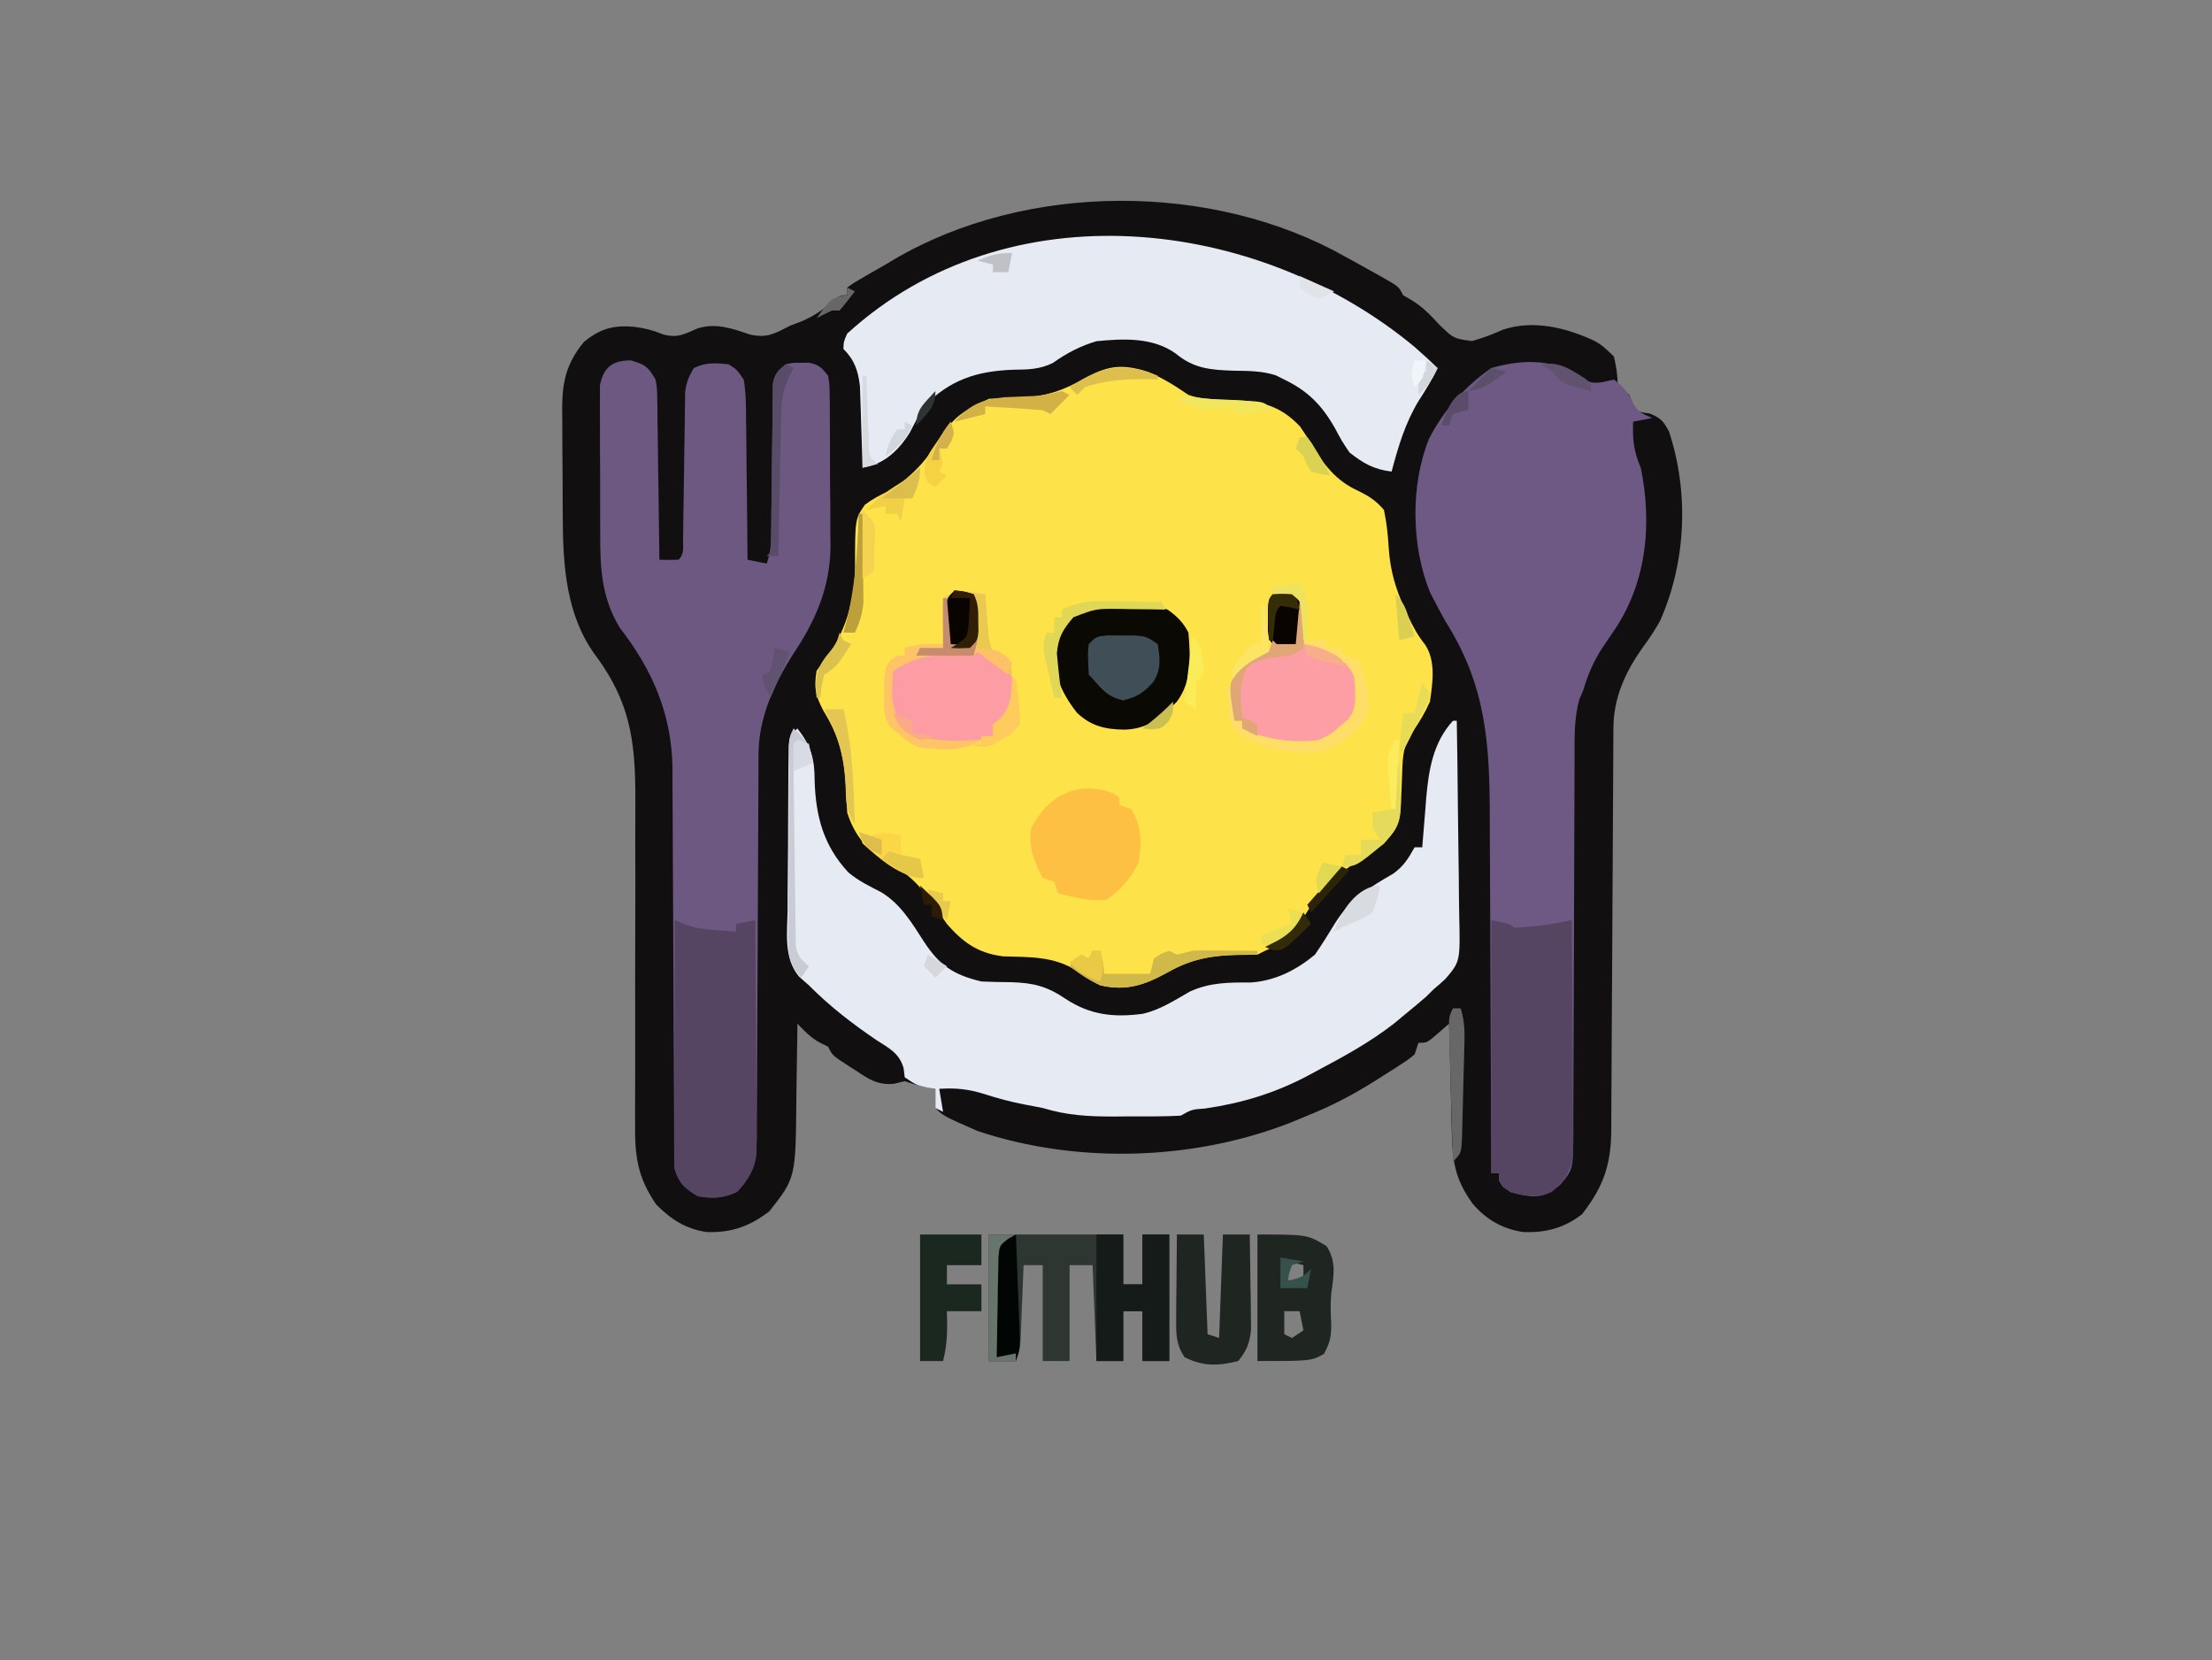 <?xml version="1.0" encoding="UTF-8"?>
<svg version="1.1" xmlns="http://www.w3.org/2000/svg" width="577" height="433">
<rect width="100%" height="100%" fill="#808080" stroke="none"/>
<path d="M0 0 C1.225 0.673 2.45 1.347 3.676 2.02 C4.972 2.741 6.268 3.463 7.562 4.188 C8.494 4.705 8.494 4.705 9.444 5.234 C13.883 7.766 13.883 7.766 15 10 C15.75 10.436 16.5 10.871 17.273 11.32 C20.277 13.171 22.227 15.3 24.625 17.875 C28.239 21.321 28.239 21.321 32.988 21.953 C35.796 21.165 38.349 20.208 41 19 C49.033 16.322 57.768 18.49 65.223 22.066 C67.125 23.25 67.125 23.25 70 26 C70.75 29.625 70.75 29.625 71 33 C72.375 34.709 72.375 34.709 74 36 C74.248 36.66 74.495 37.32 74.75 38 C75.927 40.394 75.927 40.394 79.375 40.875 C82.163 41.998 82.911 42.833 84.348 45.527 C89.638 61.473 88.823 79.692 82 95 C80.618 97.434 79.156 99.665 77.488 101.91 C72.927 108.316 69.891 115.034 69.855 122.92 C69.848 123.91 69.841 124.9 69.834 125.919 C69.832 126.999 69.829 128.079 69.826 129.191 C69.82 130.333 69.813 131.475 69.806 132.651 C69.792 135.132 69.78 137.612 69.77 140.093 C69.754 144.018 69.731 147.943 69.705 151.869 C69.634 163.03 69.574 174.191 69.523 185.352 C69.492 192.178 69.45 199.003 69.403 205.829 C69.387 208.431 69.375 211.033 69.366 213.635 C69.354 217.273 69.33 220.912 69.303 224.55 C69.302 225.626 69.302 226.701 69.301 227.809 C69.213 236.825 67.284 242.492 61.688 249.688 C56.968 253.358 52.147 254.578 46.27 254.348 C40.858 253.519 36.662 251.084 33.125 246.938 C28.369 240.364 27.859 235.641 27.684 227.637 C27.652 226.449 27.652 226.449 27.621 225.237 C27.556 222.72 27.496 220.204 27.438 217.688 C27.394 215.976 27.351 214.264 27.307 212.553 C27.2 208.369 27.099 204.184 27 200 C26.051 200.825 25.102 201.65 24.125 202.5 C21.25 205 21.25 205 19 205 C18.67 205.99 18.34 206.98 18 208 C16.5 209.271 16.5 209.271 14.57 210.523 C13.863 210.985 13.155 211.446 12.426 211.922 C11.287 212.641 11.287 212.641 10.125 213.375 C9.352 213.868 8.579 214.361 7.783 214.869 C2.058 218.465 -3.704 221.519 -10 224 C-10.712 224.303 -11.424 224.607 -12.157 224.919 C-37.954 235.714 -69.44 236.895 -96 228 C-104.912 224.088 -104.912 224.088 -107 222 C-107.041 220.334 -107.043 218.666 -107 217 C-107.763 216.856 -108.526 216.711 -109.312 216.562 C-112 216 -112 216 -115 215 C-115.911 215.223 -116.823 215.446 -117.762 215.676 C-122.038 216.104 -124.399 214.488 -127.812 212.188 C-128.689 211.634 -128.689 211.634 -129.584 211.068 C-133.839 208.322 -133.839 208.322 -135 206 C-135.897 205.567 -135.897 205.567 -136.812 205.125 C-139.39 203.799 -140.997 202.074 -143 200 C-143.009 201.038 -143.019 202.076 -143.028 203.146 C-143.069 207.042 -143.134 210.936 -143.208 214.832 C-143.236 216.509 -143.257 218.187 -143.271 219.865 C-143.453 240.224 -143.453 240.224 -150.312 248.938 C-155.461 252.889 -160.29 254.6 -166.73 254.348 C-172.212 253.508 -175.939 251.061 -179.812 247.188 C-184.787 239.938 -185.428 234.483 -185.337 225.855 C-185.338 224.753 -185.338 223.651 -185.339 222.516 C-185.339 220.131 -185.332 217.745 -185.319 215.36 C-185.301 211.575 -185.303 207.791 -185.312 204.006 C-185.334 193.247 -185.323 182.488 -185.285 171.729 C-185.262 165.14 -185.27 158.551 -185.295 151.962 C-185.299 149.461 -185.291 146.959 -185.272 144.458 C-185.15 128.266 -185.754 117.32 -195.625 104 C-203.274 93.626 -204.148 80.749 -204.203 68.281 C-204.209 67.265 -204.215 66.248 -204.22 65.2 C-204.23 63.059 -204.236 60.917 -204.24 58.776 C-204.25 55.51 -204.281 52.246 -204.312 48.98 C-204.319 46.893 -204.324 44.806 -204.328 42.719 C-204.34 41.749 -204.353 40.779 -204.366 39.779 C-204.342 32.635 -203.337 27.842 -198.688 22.188 C-194.385 18.685 -190.955 17.756 -185.5 18.25 C-182.658 18.63 -180.627 19.152 -177.938 20.25 C-174.159 21.215 -172.545 20.174 -169.074 18.68 C-164.396 17.147 -159.928 18.674 -155.438 20.25 C-150.93 21.233 -149.046 20.095 -145 18 C-143.824 17.546 -142.649 17.093 -141.438 16.625 C-138.642 15.303 -136.961 14.271 -134.688 12.312 C-132 10 -132 10 -130 10 C-130 9.34 -130 8.68 -130 8 C-128.129 6.668 -128.129 6.668 -125.562 5.188 C-124.642 4.656 -123.722 4.125 -122.773 3.578 C-121.401 2.797 -121.401 2.797 -120 2 C-119.27 1.562 -118.541 1.123 -117.789 0.672 C-83.333 -19.567 -34.716 -19.646 0 0 Z " fill="#110F10" transform="translate(351,67)"/>
<path d="M0 0 C4.481 1.499 8.049 3.783 11.953 6.445 C15.129 7.573 18.294 7.581 21.64 7.685 C29.81 7.966 35.241 8.515 41.078 14.695 C42.122 16.227 43.148 17.773 44.094 19.367 C47.242 24.668 50.522 28.904 56.266 31.484 C59.103 32.894 60.886 34.021 62.953 36.445 C63.688 39.869 64.004 43.068 64.21 46.551 C64.619 52.332 65.988 56.991 68.391 62.258 C68.692 62.921 68.993 63.584 69.303 64.267 C70.551 66.893 71.797 69.254 73.641 71.512 C76.545 75.791 75.672 81.545 74.953 86.445 C73.663 89.364 72.195 91.815 70.363 94.422 C67.959 97.872 67.841 100.885 67.715 104.993 C67.241 118.651 67.241 118.651 62.953 123.445 C60.821 125.12 58.632 126.552 56.32 127.969 C50.226 131.77 46.074 135.963 42.391 142.133 C39.448 147.054 37.191 149.186 31.953 151.445 C31.293 151.775 30.633 152.105 29.953 152.445 C28.235 152.483 26.518 152.518 24.8 152.533 C17.859 152.656 12.708 153.567 6.641 157.008 C0.588 160.348 -4.17 162.036 -11.047 160.445 C-13.272 159.385 -15.146 158.235 -17.098 156.734 C-23.016 152.821 -29.544 153.102 -36.391 152.887 C-42.87 152.105 -46.829 149.28 -51.047 144.445 C-52.205 142.787 -53.35 141.12 -54.484 139.445 C-58.363 133.803 -62.266 130.479 -68.172 127.008 C-72.875 124.157 -75.306 120.667 -77.047 115.445 C-77.2 113.051 -77.321 110.655 -77.422 108.258 C-77.84 100.749 -79.252 95.309 -83.234 88.883 C-85.341 84.888 -85.762 82.895 -85.047 78.445 C-83.879 76.758 -82.7 75.074 -81.422 73.469 C-77.112 67.127 -74.993 58.834 -75.012 51.23 C-75.008 38.841 -75.008 38.841 -72.414 35.074 C-70.353 33.566 -68.377 32.482 -66.047 31.445 C-59.685 27.454 -56.066 23.094 -52.172 16.82 C-49.33 12.447 -46.753 10.617 -42.047 8.445 C-41.387 8.115 -40.727 7.785 -40.047 7.445 C-38.329 7.408 -36.611 7.373 -34.893 7.357 C-27.919 7.234 -22.674 6.291 -16.547 2.883 C-10.341 -0.544 -6.978 -1.891 0 0 Z " fill="#FDE349" transform="translate(298.047,96.555)"/>
<path d="M0 0 C2.634 1.591 4.808 0.624 7.707 0.031 C10.146 1.861 11.412 3.404 12.707 6.156 C13.969 8.523 15.263 9.053 17.707 10.031 C16.057 10.361 14.407 10.691 12.707 11.031 C12.525 15.66 12.867 18.81 14.707 23.031 C17.629 37.368 16.343 52.129 8.357 64.583 C7.172 66.365 5.969 68.132 4.762 69.898 C2.341 73.589 0.983 76.827 -0.293 81.031 C-0.639 81.858 -0.986 82.684 -1.342 83.535 C-2.699 88.525 -2.576 93.316 -2.564 98.465 C-2.572 100.181 -2.572 100.181 -2.58 101.931 C-2.59 104.409 -2.596 106.888 -2.598 109.366 C-2.602 113.287 -2.618 117.208 -2.639 121.129 C-2.688 130.865 -2.719 140.601 -2.74 150.337 C-2.758 158.569 -2.787 166.801 -2.834 175.033 C-2.846 177.633 -2.852 180.233 -2.852 182.833 C-2.852 186.464 -2.87 190.095 -2.892 193.727 C-2.888 194.803 -2.883 195.879 -2.878 196.987 C-2.967 206.088 -2.967 206.088 -6.293 210.031 C-8.61 212.017 -10.206 212.997 -13.289 213.094 C-16.366 212.823 -18.761 212.413 -21.293 210.594 C-22.293 209.031 -22.293 209.031 -22.293 207.031 C-22.953 207.031 -23.613 207.031 -24.293 207.031 C-24.294 206.448 -24.296 205.865 -24.297 205.264 C-24.335 191.005 -24.394 176.746 -24.477 162.487 C-24.516 155.591 -24.549 148.695 -24.564 141.799 C-24.578 135.133 -24.614 128.468 -24.661 121.802 C-24.676 119.27 -24.684 116.738 -24.685 114.206 C-24.698 94.828 -25.675 79.743 -36.293 63.031 C-37.259 61.297 -38.198 59.547 -39.105 57.781 C-39.483 57.054 -39.861 56.327 -40.25 55.578 C-45.184 43.529 -45.412 27.569 -40.547 15.5 C-36.778 8.08 -31.133 1.801 -24.293 -2.969 C-15.834 -5.451 -7.088 -5.372 0 0 Z " fill="#6D5983" transform="translate(413.293,98.969)"/>
<path d="M0 0 C3.833 1.115 4.482 1.668 6.438 5 C6.836 7.265 6.836 7.265 6.87 9.769 C6.9 11.18 6.9 11.18 6.93 12.619 C6.936 13.627 6.943 14.634 6.949 15.672 C6.967 16.709 6.985 17.747 7.004 18.816 C7.058 22.127 7.092 25.438 7.125 28.75 C7.158 30.996 7.193 33.242 7.229 35.488 C7.313 40.992 7.382 46.496 7.438 52 C9.104 52.043 10.771 52.041 12.438 52 C13.986 50.451 13.585 48.975 13.611 46.819 C13.625 45.931 13.638 45.043 13.652 44.128 C13.662 43.162 13.673 42.195 13.684 41.199 C13.717 39.17 13.75 37.141 13.783 35.111 C13.831 31.899 13.875 28.686 13.914 25.473 C13.954 22.381 14.006 19.29 14.059 16.199 C14.067 15.239 14.075 14.278 14.084 13.288 C14.101 12.391 14.117 11.494 14.135 10.569 C14.145 9.782 14.155 8.994 14.166 8.183 C14.472 5.719 15.129 4.102 16.438 2 C19.529 0.454 22.032 0.706 25.438 1 C27.626 2.353 27.626 2.353 29.438 5 C30.06 8.551 30.042 12.074 30.047 15.672 C30.063 16.709 30.08 17.747 30.097 18.816 C30.146 22.127 30.167 25.438 30.188 28.75 C30.216 30.996 30.246 33.242 30.277 35.488 C30.351 40.992 30.403 46.496 30.438 52 C32.087 52.33 33.737 52.66 35.438 53 C36.378 50.178 36.572 48.409 36.595 45.484 C36.605 44.573 36.616 43.662 36.626 42.724 C36.634 41.742 36.641 40.761 36.648 39.75 C36.676 37.677 36.705 35.604 36.734 33.531 C36.776 30.259 36.813 26.987 36.839 23.715 C36.866 20.56 36.912 17.405 36.961 14.25 C36.964 13.269 36.967 12.287 36.971 11.276 C36.987 10.365 37.004 9.454 37.021 8.516 C37.029 7.714 37.037 6.913 37.046 6.087 C37.532 3.496 38.381 2.602 40.438 1 C42.375 0.602 42.375 0.602 44.438 0.625 C45.458 0.613 45.458 0.613 46.5 0.602 C49.061 1.128 49.832 1.95 51.438 4 C51.832 6.33 51.832 6.33 51.857 9.107 C51.873 10.149 51.889 11.192 51.906 12.265 C51.906 13.393 51.906 14.521 51.906 15.684 C51.918 17.432 51.918 17.432 51.929 19.217 C51.94 21.69 51.943 24.164 51.938 26.638 C51.938 30.392 51.979 34.143 52.023 37.896 C52.029 40.305 52.031 42.713 52.031 45.121 C52.056 46.786 52.056 46.786 52.081 48.484 C51.988 59.144 48.242 67.803 42.375 76.562 C37.351 84.449 33.329 93.204 33.299 102.699 C33.294 103.64 33.289 104.581 33.283 105.55 C33.281 107.087 33.281 107.087 33.28 108.656 C33.275 109.741 33.27 110.826 33.264 111.944 C33.254 114.3 33.245 116.656 33.238 119.012 C33.226 122.74 33.207 126.467 33.185 130.195 C33.124 140.794 33.069 151.392 33.036 161.991 C33.015 168.473 32.98 174.955 32.935 181.437 C32.921 183.909 32.912 186.38 32.909 188.852 C32.904 192.306 32.881 195.76 32.854 199.215 C32.857 200.238 32.86 201.261 32.863 202.315 C32.79 208.533 32.094 212.147 27.75 216.812 C24.351 218.558 21.13 218.674 17.438 218 C13.994 215.876 12.721 214.851 11.438 211 C11.343 209.477 11.304 207.95 11.299 206.423 C11.294 205.484 11.289 204.545 11.283 203.578 C11.282 202.549 11.281 201.521 11.28 200.461 C11.272 198.834 11.272 198.834 11.264 197.173 C11.254 194.813 11.245 192.452 11.238 190.092 C11.226 186.35 11.207 182.608 11.185 178.866 C11.124 168.226 11.069 157.585 11.036 146.944 C11.015 140.437 10.98 133.93 10.935 127.423 C10.921 124.948 10.913 122.473 10.909 119.998 C10.904 116.524 10.881 113.049 10.854 109.574 C10.857 108.562 10.86 107.549 10.863 106.506 C10.7 92.377 5.674 80.771 -2.914 69.715 C-7.601 61.996 -8.019 54.308 -7.996 45.449 C-8.001 44.273 -8.007 43.096 -8.012 41.884 C-8.018 39.413 -8.017 36.941 -8.009 34.469 C-8 30.682 -8.029 26.895 -8.061 23.107 C-8.062 20.701 -8.062 18.294 -8.059 15.887 C-8.07 14.754 -8.081 13.622 -8.093 12.455 C-8.083 11.404 -8.074 10.352 -8.064 9.268 C-8.064 8.345 -8.064 7.422 -8.064 6.471 C-7.095 1.695 -4.734 0 0 0 Z " fill="#6C5881" transform="translate(164.562,94)"/>
<path d="M0 0 C0.33 0 0.66 0 1 0 C1.139 8.093 1.246 16.186 1.311 24.28 C1.342 28.039 1.384 31.797 1.453 35.555 C1.518 39.186 1.554 42.817 1.569 46.448 C1.58 47.83 1.602 49.211 1.634 50.593 C1.909 62.763 1.909 62.763 -1.915 67.283 C-2.914 68.221 -3.939 69.133 -5 70 C-5.965 70.957 -5.965 70.957 -6.949 71.934 C-8.94 73.656 -10.957 75.339 -13 77 C-14.063 77.889 -14.063 77.889 -15.148 78.797 C-21.498 83.77 -28.389 87.542 -35.5 91.312 C-36.461 91.828 -37.422 92.344 -38.412 92.876 C-46.844 97.248 -55.229 99.761 -64.625 101.125 C-68.124 101.382 -68.124 101.382 -71 103 C-75.515 103.256 -80.041 103.185 -84.562 103.188 C-86.458 103.206 -86.458 103.206 -88.393 103.225 C-94.984 103.235 -100.699 102.939 -107 101 C-108.622 100.673 -110.247 100.358 -111.875 100.062 C-115.41 99.384 -118.763 98.482 -122.188 97.375 C-126.324 96.075 -129.685 95.719 -134 96 C-133.67 97.98 -133.34 99.96 -133 102 C-133.99 101.505 -133.99 101.505 -135 101 C-135 99.35 -135 97.7 -135 96 C-136.145 95.814 -136.145 95.814 -137.312 95.625 C-140 95 -140 95 -143 93 C-143.094 92.232 -143.188 91.463 -143.285 90.672 C-144.341 86.725 -147.173 85.356 -150.438 83.25 C-156.75 78.965 -162.613 74.436 -168 69 C-168.859 68.241 -169.717 67.483 -170.602 66.701 C-174.597 61.828 -173.652 55.553 -173.559 49.578 C-173.556 48.282 -173.554 46.985 -173.552 45.65 C-173.545 42.916 -173.523 40.183 -173.487 37.45 C-173.442 33.943 -173.427 30.438 -173.423 26.931 C-173.418 23.584 -173.394 20.238 -173.371 16.891 C-173.366 15.629 -173.36 14.368 -173.355 13.068 C-173.339 11.906 -173.323 10.745 -173.306 9.548 C-173.296 8.522 -173.285 7.497 -173.274 6.44 C-173 4 -173 4 -171 2 C-167.401 6.598 -166.492 9.885 -166.5 15.75 C-166.199 24.981 -164.175 32.531 -157.77 39.488 C-155.153 41.724 -152.213 43.132 -149.168 44.703 C-144.057 47.761 -141.108 52.787 -137.938 57.688 C-133.871 63.882 -130.236 66.269 -123 68 C-120.439 68.114 -117.876 68.175 -115.312 68.188 C-109.51 68.352 -105.916 69.214 -101 72.562 C-94.561 76.777 -88.441 77.419 -80.97 76.44 C-76.447 75.43 -72.571 72.889 -68.59 70.613 C-63.258 68.217 -58.472 68.242 -52.691 68.266 C-46.365 67.81 -40.864 65.053 -36 61 C-34.102 58.265 -32.372 55.455 -30.637 52.613 C-26.793 46.476 -21.664 43.41 -15.523 39.844 C-12.77 37.832 -11.657 35.933 -10 33 C-9.34 33 -8.68 33 -8 33 C-7.955 32.406 -7.91 31.811 -7.864 31.199 C-7.651 28.465 -7.419 25.733 -7.188 23 C-7.082 21.598 -7.082 21.598 -6.975 20.168 C-6.333 12.833 -5.173 5.643 0 0 Z " fill="#E6EAF2" transform="translate(379,188)"/>
<path d="M0 0 C2.054 1.804 4.065 3.629 6.027 5.531 C4.609 8.51 2.951 11.206 1.152 13.969 C-2.41 19.809 -4.221 25.956 -5.973 32.531 C-10.525 31.996 -13.403 30.381 -16.973 27.531 C-18.992 24.508 -18.992 24.508 -20.785 21.156 C-24.167 15.211 -27.79 11.517 -33.973 8.531 C-34.715 8.16 -35.458 7.789 -36.223 7.406 C-39.897 6.237 -43.469 6.279 -47.285 6.219 C-53.159 6.014 -57.549 5.68 -62.234 1.785 C-68.237 -2.545 -75.936 -2.168 -82.973 -1.469 C-87.155 -0.226 -90.688 1.619 -94.238 4.141 C-97.738 5.92 -100.888 5.927 -104.723 5.969 C-114.237 6.327 -121.196 8.601 -127.973 15.531 C-129.269 17.754 -130.439 20.024 -131.621 22.309 C-134.028 26.267 -137.521 29.871 -142.082 31.1 C-142.706 31.242 -143.33 31.384 -143.973 31.531 C-144.002 30.48 -144.002 30.48 -144.033 29.407 C-144.128 26.219 -144.238 23.032 -144.348 19.844 C-144.379 18.741 -144.41 17.638 -144.441 16.502 C-144.48 15.435 -144.519 14.369 -144.559 13.27 C-144.59 12.29 -144.621 11.311 -144.654 10.302 C-145.121 6.242 -146.069 3.435 -148.973 0.531 C-148.902 -1.352 -148.902 -1.352 -147.973 -3.469 C-106.152 -41.585 -40.991 -34.042 0 0 Z " fill="#E6EAF2" transform="translate(368.973,90.469)"/>
<path d="M0 0 C0.765 0.321 1.531 0.643 2.319 0.974 C5.234 2.09 7.707 2.401 10.812 2.625 C12.276 2.737 12.276 2.737 13.77 2.852 C14.506 2.901 15.242 2.95 16 3 C16 2.34 16 1.68 16 1 C17.65 0.67 19.3 0.34 21 0 C21.07 8.258 21.123 16.516 21.155 24.775 C21.171 28.61 21.192 32.444 21.226 36.279 C21.259 39.981 21.277 43.684 21.285 47.386 C21.29 48.797 21.301 50.208 21.317 51.619 C21.339 53.598 21.34 55.578 21.341 57.557 C21.347 58.683 21.354 59.809 21.361 60.969 C20.86 65.179 19.162 67.752 16.312 70.812 C12.914 72.558 9.692 72.674 6 72 C2.557 69.876 1.284 68.851 0 65 C-0.089 62.899 -0.118 60.795 -0.114 58.693 C-0.113 57.392 -0.113 56.09 -0.113 54.75 C-0.108 53.329 -0.103 51.909 -0.098 50.488 C-0.096 49.035 -0.094 47.582 -0.093 46.129 C-0.09 42.307 -0.08 38.485 -0.069 34.662 C-0.058 30.761 -0.054 26.86 -0.049 22.959 C-0.038 15.306 -0.021 7.653 0 0 Z " fill="#564463" transform="translate(176,240)"/>
<path d="M0 0 C5 1 5 1 6 2 C7.587 1.935 9.171 1.798 10.75 1.625 C11.611 1.535 12.472 1.445 13.359 1.352 C15.937 1.008 18.453 0.521 21 0 C21.07 8.258 21.123 16.516 21.155 24.775 C21.171 28.61 21.192 32.444 21.226 36.279 C21.259 39.981 21.277 43.684 21.285 47.386 C21.29 48.797 21.301 50.208 21.317 51.619 C21.339 53.598 21.34 55.578 21.341 57.557 C21.347 58.683 21.354 59.809 21.361 60.969 C20.834 65.399 19.167 68 15.812 70.875 C11.716 72.514 9.307 71.972 5 71 C3 69.562 3 69.562 2 68 C2 67.34 2 66.68 2 66 C1.34 66 0.68 66 0 66 C0 44.22 0 22.44 0 0 Z " fill="#564463" transform="translate(389,240)"/>
<path d="M0 0 C11.55 0 23.1 0 35 0 C35 4.29 35 8.58 35 13 C36.65 13 38.3 13 40 13 C40 8.71 40 4.42 40 0 C42.31 0 44.62 0 47 0 C47 10.89 47 21.78 47 33 C44.69 33 42.38 33 40 33 C40 28.71 40 24.42 40 20 C38.35 20 36.7 20 35 20 C35 24.29 35 28.58 35 33 C32.69 33 30.38 33 28 33 C27.505 20.625 27.505 20.625 27 8 C25.02 8 23.04 8 21 8 C21 16.25 21 24.5 21 33 C18.69 33 16.38 33 14 33 C14 24.75 14 16.5 14 8 C12.35 8 10.7 8 9 8 C8.975 8.651 8.95 9.301 8.924 9.972 C8.808 12.919 8.685 15.866 8.562 18.812 C8.523 19.837 8.484 20.861 8.443 21.916 C8.401 22.899 8.36 23.882 8.316 24.895 C8.261 26.253 8.261 26.253 8.205 27.64 C8 30 8 30 7 33 C4.69 33 2.38 33 0 33 C0 22.11 0 11.22 0 0 Z " fill="#2E3631" transform="translate(258,322)"/>
<path d="M0 0 C2.361 1.683 4.06 3.346 5.363 5.953 C5.865 12.393 6.343 18.562 2.363 23.953 C-1.947 28.174 -5.148 31.086 -11.324 31.266 C-16.356 31.186 -19.879 30.395 -23.637 26.953 C-28.342 20.989 -30.297 15.609 -29.637 7.953 C-25.437 0.534 -25.437 0.534 -21.753 -0.655 C-15.127 -1.882 -6.361 -2.526 0 0 Z " fill="#0B0903" transform="translate(304.637,159.047)"/>
<path d="M0 0 C0.33 0 0.66 0 1 0 C1 3.63 1 7.26 1 11 C3.475 11.495 3.475 11.495 6 12 C8.562 13.312 8.562 13.312 11 15 C11.763 15.516 12.526 16.031 13.312 16.562 C15.612 19.884 15.794 22.46 15.664 26.453 C14.453 31.096 10.871 33.458 7 36 C1.14 38.93 -6.393 36.906 -12.285 34.949 C-14 34 -14 34 -15 31 C-15.66 31 -16.32 31 -17 31 C-18.437 22.082 -18.437 22.082 -16.812 18.062 C-14.986 15.984 -13.381 14.414 -11 13 C-10.01 13 -9.02 13 -8 13 C-7.67 12.01 -7.34 11.02 -7 10 C-6.67 10.33 -6.34 10.66 -6 11 C-4.35 11 -2.7 11 -1 11 C-0.67 7.37 -0.34 3.74 0 0 Z " fill="#FD9DA4" transform="translate(339,157)"/>
<path d="M0 0 C1.688 0.964 3.35 1.973 5 3 C5.928 3.536 6.856 4.072 7.812 4.625 C10.275 7.298 10.38 8.004 10.5 11.5 C10.335 14.453 10.045 15.917 8.625 18.562 C7 20 7 20 5 20 C5 20.99 5 21.98 5 23 C-2.4 25.467 -8.954 26.096 -16.234 22.957 C-19.24 21.328 -20.457 20.086 -22 17 C-22.312 13.308 -22.233 9.695 -22 6 C-15.437 1.099 -10.583 0.618 -2.527 1.605 C-1.693 1.736 -0.859 1.866 0 2 C0 1.34 0 0.68 0 0 Z " fill="#FD9DA3" transform="translate(254,169)"/>
<path d="M0 0 C0.495 0.33 0.99 0.66 1.5 1 C1.5 1.66 1.5 2.32 1.5 3 C2.49 3.33 3.48 3.66 4.5 4 C7.334 8.327 7.357 13.02 6.5 18 C4.495 22.051 1.902 24.987 -1.75 27.625 C-6.157 28.226 -10.227 27.079 -14.5 26 C-14.83 25.01 -15.16 24.02 -15.5 23 C-16.49 22.67 -17.48 22.34 -18.5 22 C-20.84 17.58 -22.255 14.072 -21.5 9 C-17.261 0.522 -9.183 -3.673 0 0 Z " fill="#FDC042" transform="translate(290.5,207)"/>
<path d="M0 0 C13 0 13 0 18 3 C20.677 7.016 19.885 10.755 19.273 15.305 C18.996 18.036 19.095 20.575 19.25 23.312 C19.239 26.735 19.009 27.983 17.375 31.125 C14 33 14 33 0 33 C0 22.11 0 11.22 0 0 Z M8 7 C7.67 8.98 7.34 10.96 7 13 C8.65 12.67 10.3 12.34 12 12 C12 10.68 12 9.36 12 8 C10.68 7.67 9.36 7.34 8 7 Z M7 20 C7 21.98 7 23.96 7 26 C7.99 26.495 7.99 26.495 9 27 C9.99 26.34 10.98 25.68 12 25 C11.67 23.35 11.34 21.7 11 20 C9.68 20 8.36 20 7 20 Z " fill="#1F2622" transform="translate(328,322)"/>
<path d="M0 0 C2.31 0 4.62 0 7 0 C7.33 8.58 7.66 17.16 8 26 C8.99 26.33 9.98 26.66 11 27 C11.33 18.09 11.66 9.18 12 0 C14.31 0 16.62 0 19 0 C19.087 4.562 19.14 9.125 19.188 13.688 C19.213 14.981 19.238 16.275 19.264 17.607 C19.273 18.855 19.283 20.102 19.293 21.387 C19.309 22.534 19.324 23.68 19.341 24.862 C18.958 28.389 18.213 30.24 16 33 C10.773 34.285 6.943 34.471 2 32 C-0.34 28.598 -0.232 25.529 -0.195 21.484 C-0.189 20.234 -0.182 18.984 -0.176 17.695 C-0.159 16.393 -0.142 15.091 -0.125 13.75 C-0.116 12.433 -0.107 11.115 -0.098 9.758 C-0.074 6.505 -0.041 3.253 0 0 Z " fill="#1F2521" transform="translate(307,322)"/>
<path d="M0 0 C2.31 0 4.62 0 7 0 C7 4.29 7 8.58 7 13 C8.65 13 10.3 13 12 13 C12 8.71 12 4.42 12 0 C14.31 0 16.62 0 19 0 C19 10.89 19 21.78 19 33 C16.69 33 14.38 33 12 33 C12 28.71 12 24.42 12 20 C10.35 20 8.7 20 7 20 C7 24.29 7 28.58 7 33 C4.69 33 2.38 33 0 33 C0 22.11 0 11.22 0 0 Z " fill="#151B18" transform="translate(286,322)"/>
<path d="M0 0 C5.28 0 10.56 0 16 0 C16 2.64 16 5.28 16 8 C13.03 8 10.06 8 7 8 C7 9.65 7 11.3 7 13 C9.97 13 12.94 13 16 13 C16 15.31 16 17.62 16 20 C13.03 20 10.06 20 7 20 C7.021 21.217 7.041 22.434 7.062 23.688 C7.068 26.92 6.788 29.849 6 33 C4.02 33 2.04 33 0 33 C0 22.11 0 11.22 0 0 Z " fill="#1B2820" transform="translate(240,322)"/>
<path d="M0 0 C0.061 0.831 0.121 1.663 0.184 2.52 C0.309 4.15 0.309 4.15 0.438 5.812 C0.559 7.431 0.559 7.431 0.684 9.082 C0.902 12.06 0.902 12.06 2 15 C2.66 15.309 3.32 15.619 4 15.938 C6 17 6 17 6.75 19.125 C6.832 19.744 6.915 20.363 7 21 C4 19 1 17 -2 15 C-2.33 15.33 -2.66 15.66 -3 16 C-5.022 15.967 -7.043 15.898 -9.062 15.812 C-15.258 15.737 -18.791 16.731 -24 20 C-24.551 27.265 -24.551 27.265 -22.438 34.062 C-16.102 39.098 -8.713 38.228 -1 38 C-5.877 41.251 -11.298 40.582 -17 40 C-19.671 38.983 -20.847 37.983 -23 36 C-23.536 35.604 -24.073 35.209 -24.625 34.801 C-26.767 31.995 -26.397 29.467 -26.375 26 C-26.383 24.762 -26.39 23.525 -26.398 22.25 C-26 19 -26 19 -24.602 17.062 C-23 16 -23 16 -21 16 C-21 15.34 -21 14.68 -21 14 C-17.527 12.842 -14.639 12.931 -11 13 C-11.052 11.735 -11.052 11.735 -11.105 10.445 C-11.133 9.35 -11.16 8.254 -11.188 7.125 C-11.222 6.034 -11.257 4.944 -11.293 3.82 C-11.196 2.89 -11.1 1.959 -11 1 C-6.82 -1.786 -4.853 -0.796 0 0 Z " fill="#FEC466" transform="translate(257,155)"/>
<path d="M0 0 C1.156 0.005 2.313 0.01 3.504 0.016 C4.658 0.01 5.811 0.005 7 0 C10.066 0.266 10.066 0.266 13.066 2.266 C13.652 6.17 14.016 8.713 11.93 12.125 C9.416 14.896 7.695 16.125 4.004 16.953 C0.142 16.049 -1.396 14.239 -3.934 11.266 C-4.264 10.936 -4.594 10.606 -4.934 10.266 C-5.207 4.53 -5.207 4.53 -4.934 2.266 C-2.934 0.266 -2.934 0.266 0 0 Z " fill="#404E57" transform="translate(288.934,165.734)"/>
<path d="M0 0 C2.31 0 4.62 0 7 0 C7.168 4.217 7.328 8.435 7.482 12.653 C7.536 14.087 7.591 15.522 7.648 16.956 C7.73 19.019 7.805 21.082 7.879 23.145 C7.926 24.386 7.973 25.627 8.022 26.906 C8 30 8 30 7 33 C4.69 33 2.38 33 0 33 C0 22.11 0 11.22 0 0 Z " fill="#010503" transform="translate(258,322)"/>
<path d="M0 0 C1.98 0 3.96 0 6 0 C6 0.66 6 1.32 6 2 C7.32 2 8.64 2 10 2 C10 2.66 10 3.32 10 4 C10.934 4.12 10.934 4.12 11.887 4.242 C14 5 14 5 15.082 6.82 C16.682 11.868 17.818 15.834 16 21 C12.21 25.221 8.472 28.648 2.652 29.238 C-4.853 29.443 -11.611 28.314 -17.738 23.688 C-19.446 21.404 -19.504 19.635 -19.688 16.812 C-19.753 15.911 -19.819 15.01 -19.887 14.082 C-19.924 13.395 -19.961 12.708 -20 12 C-19.67 12 -19.34 12 -19 12 C-18.67 14.97 -18.34 17.94 -18 21 C-17.34 21 -16.68 21 -16 21 C-15.34 21.99 -14.68 22.98 -14 24 C-8.124 25.994 -2.188 26.86 4 26 C7.442 24.346 7.442 24.346 10 22 C10.806 21.341 10.806 21.341 11.629 20.668 C13.957 17.835 13.53 14.971 13.406 11.441 C13.135 8.757 13.135 8.757 11 6.062 C7.402 3.589 4.151 2.337 0 1 C0 0.67 0 0.34 0 0 Z " fill="#FEDE66" transform="translate(340,167)"/>
<path d="M0 0 C0.66 0 1.32 0 2 0 C2.553 2.076 3 3.844 3 6 C6.96 6 10.92 6 15 6 C15.33 4.68 15.66 3.36 16 2 C17.938 0.688 17.938 0.688 20 0 C20.66 0.33 21.32 0.66 22 1 C23.339 0.691 24.672 0.354 26 0 C27.368 -0.077 28.739 -0.108 30.109 -0.098 C30.863 -0.094 31.618 -0.091 32.395 -0.088 C33.172 -0.08 33.949 -0.071 34.75 -0.062 C35.543 -0.058 36.336 -0.053 37.152 -0.049 C39.102 -0.037 41.051 -0.019 43 0 C43 0.33 43 0.66 43 1 C42.007 0.991 41.015 0.982 39.992 0.973 C32.35 1.08 26.403 1.753 19.688 5.562 C13.638 8.9 8.872 10.597 2 9 C-0.942 7.634 -3.473 6.027 -6 4 C-5.01 3.01 -4.02 2.02 -3 1 C-2.34 1.33 -1.68 1.66 -1 2 C-0.67 1.34 -0.34 0.68 0 0 Z " fill="#D0B849" transform="translate(285,248)"/>
<path d="M0 0 C4.556 0.556 4.556 0.556 6 2 C6.099 3.998 6.13 6 6.125 8 C6.128 9.093 6.13 10.186 6.133 11.312 C6 14 6 14 5 15 C2.562 15.188 2.562 15.188 0 15 C-2 13 -2 13 -2.266 10.469 C-2.26 9.489 -2.255 8.509 -2.25 7.5 C-2.255 6.52 -2.26 5.541 -2.266 4.531 C-2 2 -2 2 0 0 Z " fill="#090302" transform="translate(333,154)"/>
<path d="M0 0 C2.562 0.25 2.562 0.25 5 1 C6.239 3.478 6.167 5.237 6.188 8 C6.202 8.887 6.216 9.774 6.23 10.688 C6 13 6 13 4 15 C1.438 15.188 1.438 15.188 -1 15 C-2.807 13.193 -2.173 10.496 -2.188 8.062 C-2.202 6.981 -2.216 5.899 -2.23 4.785 C-2 2 -2 2 0 0 Z " fill="#090402" transform="translate(249,154)"/>
<path d="M0 0 C3.254 2.834 4.521 4.686 5 9 C3.35 9.66 1.7 10.32 0 11 C0.067 17.781 0.157 24.562 0.262 31.343 C0.296 33.651 0.324 35.958 0.346 38.266 C0.38 41.58 0.432 44.893 0.488 48.207 C0.495 49.241 0.501 50.276 0.508 51.342 C0.537 52.783 0.537 52.783 0.568 54.253 C0.584 55.522 0.584 55.522 0.601 56.817 C1.081 59.442 1.966 60.338 4 62 C3.34 62.99 2.68 63.98 2 65 C-0.972 61.711 -1.372 59.548 -1.356 55.162 C-1.361 53.4 -1.361 53.4 -1.366 51.603 C-1.353 50.339 -1.341 49.075 -1.328 47.773 C-1.326 46.474 -1.324 45.175 -1.322 43.837 C-1.318 41.091 -1.303 38.346 -1.281 35.601 C-1.253 32.079 -1.242 28.557 -1.238 25.035 C-1.232 21.677 -1.218 18.319 -1.203 14.961 C-1.199 13.693 -1.195 12.426 -1.19 11.119 C-1.181 9.951 -1.171 8.783 -1.161 7.58 C-1.154 6.548 -1.147 5.516 -1.14 4.453 C-1 2 -1 2 0 0 Z " fill="#C9CCD4" transform="translate(207,190)"/>
<path d="M0 0 C1.397 0.01 1.397 0.01 2.822 0.02 C3.782 0.036 4.742 0.053 5.73 0.07 C6.71 0.079 7.689 0.088 8.697 0.098 C11.104 0.121 13.511 0.154 15.918 0.195 C16.248 0.855 16.578 1.515 16.918 2.195 C14.948 2.161 14.948 2.161 12.938 2.125 C11.202 2.106 9.466 2.088 7.73 2.07 C6.866 2.054 6.002 2.037 5.111 2.02 C-1.225 1.953 -1.225 1.953 -7.082 4.195 C-9.828 7.386 -11.004 9.357 -11.395 13.57 C-11.058 17.469 -10.626 21.321 -10.082 25.195 C-10.742 25.195 -11.402 25.195 -12.082 25.195 C-12.612 22.927 -13.131 20.655 -13.645 18.383 C-13.935 17.118 -14.225 15.854 -14.523 14.551 C-15.082 11.195 -15.082 11.195 -14.082 8.195 C-13.422 8.195 -12.762 8.195 -12.082 8.195 C-12.082 6.875 -12.082 5.555 -12.082 4.195 C-11.422 4.195 -10.762 4.195 -10.082 4.195 C-10.082 3.535 -10.082 2.875 -10.082 2.195 C-6.564 0.603 -3.855 -0.047 0 0 Z " fill="#E1D756" transform="translate(287.082,156.805)"/>
<path d="M0 0 C2.31 0 4.62 0 7 0 C6.029 0.537 6.029 0.537 5.038 1.085 C2.713 2.89 2.713 2.89 2.454 6.003 C2.433 7.202 2.412 8.401 2.391 9.637 C2.358 10.935 2.326 12.234 2.293 13.572 C2.278 14.944 2.264 16.316 2.25 17.688 C2.222 19.071 2.192 20.454 2.16 21.838 C2.089 25.225 2.037 28.612 2 32 C3.65 31.67 5.3 31.34 7 31 C7 31.66 7 32.32 7 33 C4.69 33 2.38 33 0 33 C0 22.11 0 11.22 0 0 Z " fill="#68756D" transform="translate(258,322)"/>
<path d="M0 0 C0.66 0 1.32 0 2 0 C3.232 3.695 3.056 7.04 2.949 10.879 C2.93 11.647 2.911 12.415 2.892 13.206 C2.85 14.827 2.805 16.449 2.758 18.07 C2.688 20.556 2.633 23.043 2.58 25.529 C2.537 27.104 2.494 28.679 2.449 30.254 C2.435 31 2.42 31.746 2.405 32.514 C2.229 37.771 2.229 37.771 0 40 C-0.167 34.625 -0.328 29.25 -0.482 23.875 C-0.536 22.045 -0.591 20.216 -0.648 18.386 C-0.73 15.76 -0.805 13.134 -0.879 10.508 C-0.906 9.687 -0.933 8.866 -0.961 8.02 C-1.114 2.228 -1.114 2.228 0 0 Z " fill="#686768" transform="translate(379,263)"/>
<path d="M0 0 C0.33 0 0.66 0 1 0 C1.081 1.958 1.139 3.916 1.188 5.875 C1.24 7.511 1.24 7.511 1.293 9.18 C1.196 10.11 1.1 11.041 1 12 C-2 14 -2 14 -5.875 14.375 C-8.693 14.708 -10.353 15.162 -13 16.375 C-16.172 20.538 -15.392 24.949 -15 30 C-13.68 30.66 -12.36 31.32 -11 32 C-11 32.99 -11 33.98 -11 35 C-12.32 34.34 -13.64 33.68 -15 33 C-15 32.34 -15 31.68 -15 31 C-15.66 31 -16.32 31 -17 31 C-18.437 22.082 -18.437 22.082 -16.812 18.062 C-14.986 15.984 -13.381 14.414 -11 13 C-10.01 13 -9.02 13 -8 13 C-7.67 12.01 -7.34 11.02 -7 10 C-6.67 10.33 -6.34 10.66 -6 11 C-4.35 11 -2.7 11 -1 11 C-0.67 7.37 -0.34 3.74 0 0 Z " fill="#E0A776" transform="translate(339,157)"/>
<path d="M0 0 C0.99 0.33 1.98 0.66 3 1 C3.639 0.835 4.279 0.67 4.938 0.5 C7.318 -0.077 8.697 0.26 11 1 C11 2.65 11 4.3 11 6 C12.65 6.33 14.3 6.66 16 7 C16.33 8.65 16.66 10.3 17 12 C11.076 12 5.249 6.863 1 3 C0.67 2.01 0.34 1.02 0 0 Z " fill="#FDD647" transform="translate(224,217)"/>
<path d="M0 0 C0.33 0 0.66 0 1 0 C1.843 15.365 1.843 15.365 -3 21 C-10.265 27 -10.265 27 -14 27 C-13.505 25.515 -13.505 25.515 -13 24 C-11.68 24 -10.36 24 -9 24 C-9 22.68 -9 21.36 -9 20 C-7.35 20 -5.7 20 -4 20 C-4.66 19.01 -5.32 18.02 -6 17 C-6 15.68 -6 14.36 -6 13 C-4.35 12.67 -2.7 12.34 -1 12 C-0.67 8.04 -0.34 4.08 0 0 Z " fill="#E6DA5A" transform="translate(364,199)"/>
<path d="M0 0 C0.66 0.33 1.32 0.66 2 1 C0.35 2.65 -1.3 4.3 -3 6 C-3.66 5.67 -4.32 5.34 -5 5 C-7.546 4.768 -10.074 4.581 -12.625 4.438 C-13.331 4.394 -14.038 4.351 -14.766 4.307 C-16.51 4.201 -18.255 4.1 -20 4 C-20 4.66 -20 5.32 -20 6 C-22.64 6.66 -25.28 7.32 -28 8 C-24.061 3.623 -20.998 2.195 -15.117 1.621 C-13.704 1.551 -12.289 1.49 -10.875 1.438 C-5.359 1.243 -5.359 1.243 0 0 Z " fill="#D2B146" transform="translate(277,102)"/>
<path d="M0 0 C0.66 0.33 1.32 0.66 2 1 C1.691 1.598 1.381 2.196 1.062 2.812 C-0.503 6.036 -1.131 8.655 -1.205 12.196 C-1.225 13.037 -1.245 13.877 -1.266 14.743 C-1.282 15.647 -1.299 16.55 -1.316 17.48 C-1.337 18.408 -1.358 19.336 -1.379 20.293 C-1.445 23.257 -1.504 26.222 -1.562 29.188 C-1.606 31.197 -1.649 33.207 -1.693 35.217 C-1.8 40.144 -1.902 45.072 -2 50 C-2.99 50 -3.98 50 -5 50 C-4.505 49.505 -4.505 49.505 -4 49 C-3.893 47.573 -3.854 46.142 -3.842 44.711 C-3.832 43.8 -3.822 42.889 -3.811 41.95 C-3.804 40.959 -3.797 39.967 -3.789 38.945 C-3.761 36.866 -3.732 34.786 -3.703 32.707 C-3.662 29.413 -3.625 26.119 -3.599 22.825 C-3.571 19.656 -3.525 16.488 -3.477 13.32 C-3.473 12.333 -3.47 11.345 -3.467 10.328 C-3.45 9.41 -3.434 8.493 -3.417 7.547 C-3.408 6.74 -3.4 5.932 -3.392 5.1 C-2.913 2.533 -1.983 1.636 0 0 Z " fill="#594C69" transform="translate(205,95)"/>
<path d="M0 0 C0.99 0 1.98 0 3 0 C3.061 0.831 3.121 1.663 3.184 2.52 C3.267 3.606 3.351 4.693 3.438 5.812 C3.559 7.431 3.559 7.431 3.684 9.082 C3.902 12.06 3.902 12.06 5 15 C5.66 15.309 6.32 15.619 7 15.938 C9 17 9 17 9.75 19.125 C9.874 20.053 9.874 20.053 10 21 C7 19 4 17 1 15 C0.616 12.39 0.397 9.994 0.312 7.375 C0.278 6.669 0.244 5.962 0.209 5.234 C0.126 3.49 0.062 1.745 0 0 Z " fill="#EAC950" transform="translate(254,155)"/>
<path d="M0 0 C0 3.204 -0.743 5.094 -2 8 C-2.66 8 -3.32 8 -4 8 C-4.33 9.98 -4.66 11.96 -5 14 C-5.33 13.34 -5.66 12.68 -6 12 C-6.99 12 -7.98 12 -9 12 C-9 11.34 -9 10.68 -9 10 C-10.65 10.33 -12.3 10.66 -14 11 C-10.986 7.609 -7.668 5.437 -3.805 3.148 C-1.854 1.999 -1.854 1.999 0 0 Z " fill="#F1D046" transform="translate(240,122)"/>
<path d="M0 0 C-0.625 3.312 -0.625 3.312 -2 7 C-4.875 8.812 -4.875 8.812 -8 10 C-8.784 10.392 -9.568 10.784 -10.375 11.188 C-10.911 11.456 -11.447 11.724 -12 12 C-10.403 6.917 -5.941 0 0 0 Z " fill="#D8DBDF" transform="translate(360,231)"/>
<path d="M0 0 C0.33 0 0.66 0 1 0 C1.638 4.018 2.13 7.927 2 12 C-0.188 14.625 -0.188 14.625 -3 16 C-3.681 16.433 -4.361 16.866 -5.062 17.312 C-7.43 18.152 -8.669 17.833 -11 17 C-10.01 17 -9.02 17 -8 17 C-8 16.34 -8 15.68 -8 15 C-7.01 15 -6.02 15 -5 15 C-5 14.01 -5 13.02 -5 12 C-4.041 11.165 -4.041 11.165 -3.062 10.312 C-0.099 6.99 -0.293 4.388 0 0 Z " fill="#FECB5C" transform="translate(264,177)"/>
<path d="M0 0 C0.33 0 0.66 0 1 0 C1.058 4.229 1.094 8.458 1.125 12.688 C1.15 14.485 1.15 14.485 1.176 16.318 C1.182 17.475 1.189 18.632 1.195 19.824 C1.206 20.887 1.216 21.95 1.227 23.046 C0.994 26.081 0.282 28.256 -1 31 C-1.99 31 -2.98 31 -4 31 C-3.693 29.906 -3.693 29.906 -3.379 28.789 C-0.902 19.19 -0.321 9.875 0 0 Z " fill="#BDA039" transform="translate(224,134)"/>
<path d="M0 0 C1.65 0 3.3 0 5 0 C7.47 9.881 7.637 19.867 8 30 C5.544 26.316 5.708 24.204 5.562 19.812 C5.209 12.296 3.595 6.636 0 0 Z " fill="#E4C753" transform="translate(215,185)"/>
<path d="M0 0 C3 3 3 3 3.293 5.121 C3.258 5.886 3.223 6.65 3.188 7.438 C3.16 8.199 3.133 8.961 3.105 9.746 C3.071 10.49 3.036 11.234 3 12 C3 13.32 3 14.64 3 16 C2.01 16.66 1.02 17.32 0 18 C0 12.06 0 6.12 0 0 Z " fill="#F5D250" transform="translate(225,133)"/>
<path d="M0 0 C0.82 0.156 1.64 0.312 2.484 0.473 C7.125 1.169 11.744 1.345 16.43 1.518 C21.783 1.783 21.783 1.783 24 4 C20.7 4.33 17.4 4.66 14 5 C14 4.34 14 3.68 14 3 C12.989 3.206 11.979 3.413 10.938 3.625 C6.505 4.047 4.139 3.436 0 2 C0 1.34 0 0.68 0 0 Z " fill="#F1E65E" transform="translate(308,103)"/>
<path d="M0 0 C1.238 0.495 1.238 0.495 2.5 1 C2.5 1.33 2.5 1.66 2.5 2 C1.883 1.977 1.265 1.954 0.629 1.93 C-5.251 1.804 -10.898 2.044 -16.5 4 C-17.16 4.66 -17.82 5.32 -18.5 6 C-19.16 5.34 -19.82 4.68 -20.5 4 C-13.26 -0.692 -8.557 -2.445 0 0 Z " fill="#DEBF4E" transform="translate(299.5,97)"/>
<path d="M0 0 C1 3 1 3 0.062 5.188 C-0.463 6.085 -0.463 6.085 -1 7 C-1.66 7 -2.32 7 -3 7 C-2.722 7.928 -2.722 7.928 -2.438 8.875 C-2 11 -2 11 -3 13 C-2.34 13.33 -1.68 13.66 -1 14 C-1.99 14.99 -2.98 15.98 -4 17 C-6 16 -6 16 -6.84 13.801 C-7.059 9.971 -5.711 8.316 -3.562 5.188 C-2.904 4.212 -2.245 3.236 -1.566 2.23 C-1.049 1.494 -0.533 0.758 0 0 Z " fill="#F5D144" transform="translate(248,110)"/>
<path d="M0 0 C0.33 0 0.66 0 1 0 C1.33 3.96 1.66 7.92 2 12 C6.627 12.373 6.627 12.373 9 11 C8.67 12.32 8.34 13.64 8 15 C3.05 15 -1.9 15 -7 15 C-6.67 14.34 -6.34 13.68 -6 13 C-4.02 13 -2.04 13 0 13 C0 8.71 0 4.42 0 0 Z " fill="#C68D6D" transform="translate(246,156)"/>
<path d="M0 0 C2.438 0.375 2.438 0.375 5 1 C6.239 3.478 6.167 5.237 6.188 8 C6.202 8.887 6.216 9.774 6.23 10.688 C6 13 6 13 4 15 C1.375 15.125 1.375 15.125 -1 15 C-0.033 14.418 -0.033 14.418 0.953 13.824 C3.209 12.161 3.209 12.161 3.609 9.52 C3.679 8.18 3.679 8.18 3.75 6.812 C3.807 5.911 3.863 5.01 3.922 4.082 C3.948 3.395 3.973 2.708 4 2 C2.35 2 0.7 2 -1 2 C-0.67 1.34 -0.34 0.68 0 0 Z " fill="#311E06" transform="translate(249,154)"/>
<path d="M0 0 C2.245 2.245 2.37 2.96 2.75 6 C2.848 6.701 2.946 7.402 3.047 8.125 C3 10 3 10 1 12 C0.833 15.583 0.833 15.583 1 19 C0.01 18.34 -0.98 17.68 -2 17 C-1.34 11.39 -0.68 5.78 0 0 Z " fill="#FAEC59" transform="translate(311,166)"/>
<path d="M0 0 C0.66 0.99 1.32 1.98 2 3 C1.289 5.355 1.289 5.355 0 8 C-0.638 9.325 -0.638 9.325 -1.289 10.676 C-1.73 11.546 -2.171 12.416 -2.625 13.312 C-3.071 14.196 -3.517 15.079 -3.977 15.988 C-4.483 16.984 -4.483 16.984 -5 18 C-5.33 18 -5.66 18 -6 18 C-5.67 14.7 -5.34 11.4 -5 8 C-4.01 8 -3.02 8 -2 8 C-1.856 7.423 -1.711 6.845 -1.562 6.25 C-1.042 4.167 -0.521 2.083 0 0 Z " fill="#E7DB58" transform="translate(371,178)"/>
<path d="M0 0 C2.625 0.375 2.625 0.375 5 1 C5.33 2.32 5.66 3.64 6 5 C5.196 4.814 4.391 4.629 3.562 4.438 C2.717 4.293 1.871 4.149 1 4 C-0.497 5.497 -0.332 6.988 -0.562 9.062 C-0.707 10.362 -0.851 11.661 -1 13 C-1.33 13 -1.66 13 -2 13 C-2.054 11.209 -2.093 9.417 -2.125 7.625 C-2.148 6.627 -2.171 5.63 -2.195 4.602 C-2 2 -2 2 0 0 Z " fill="#352D06" transform="translate(333,154)"/>
<path d="M0 0 C0.66 0 1.32 0 2 0 C2.981 3.053 2.981 4.947 2 8 C-1.375 6.814 -3.647 5.724 -6 3 C-5.01 2.34 -4.02 1.68 -3 1 C-2.34 1.33 -1.68 1.66 -1 2 C-0.67 1.34 -0.34 0.68 0 0 Z " fill="#EAC945" transform="translate(285,248)"/>
<path d="M0 0 C1.32 0.33 2.64 0.66 4 1 C2.661 5.382 0.91 7.579 -3 10 C-5.312 9.75 -5.312 9.75 -7 9 C-7 8.34 -7 7.68 -7 7 C-4.348 5.925 -1.716 4.905 1 4 C0.67 2.68 0.34 1.36 0 0 Z " fill="#EBDF56" transform="translate(336,237)"/>
<path d="M0 0 C0.33 0 0.66 0 1 0 C1.33 3.96 1.66 7.92 2 12 C0.36 12.866 0.36 12.866 -1.312 13.75 C-4.297 15.441 -6.189 17.018 -8 20 C-7.587 15.18 -5.62 13.09 -2 10 C-1.34 10 -0.68 10 0 10 C0 6.7 0 3.4 0 0 Z " fill="#FCE465" transform="translate(329,158)"/>
<path d="M0 0 C0.33 0.66 0.66 1.32 1 2 C1.66 2.33 2.32 2.66 3 3 C-0.625 8.75 -0.625 8.75 -4 11 C-4.733 14.066 -4.733 14.066 -5 17 C-5.33 17 -5.66 17 -6 17 C-6.459 12.502 -6.232 9.848 -3.562 6.25 C-2.884 5.422 -2.884 5.422 -2.191 4.578 C-0.787 2.892 -0.787 2.892 0 0 Z " fill="#DDC14E" transform="translate(219,165)"/>
<path d="M0 0 C2.97 0.495 2.97 0.495 6 1 C5.01 1.33 4.02 1.66 3 2 C2.267 4.015 2.267 4.015 2 6 C4.867 5.427 5.861 5.139 8 3 C7.67 4.65 7.34 6.3 7 8 C4.69 8 2.38 8 0 8 C0 5.36 0 2.72 0 0 Z " fill="#36504A" transform="translate(334,328)"/>
<path d="M0 0 C1.32 0.33 2.64 0.66 4 1 C2.41 5.035 0.718 9.018 -1 13 C-3 9.25 -3 9.25 -3 7 C-2.34 6.67 -1.68 6.34 -1 6 C-0.342 2.971 -0.342 2.971 0 0 Z " fill="#605270" transform="translate(202,169)"/>
<path d="M0 0 C0.99 0.33 1.98 0.66 3 1 C4.664 1.348 6.33 1.684 8 2 C8.33 3.65 8.66 5.3 9 7 C5.587 7 4.605 6.331 1.812 4.5 C1.097 4.036 0.382 3.572 -0.355 3.094 C-0.898 2.733 -1.441 2.372 -2 2 C-1.34 1.34 -0.68 0.68 0 0 Z " fill="#E5C848" transform="translate(232,222)"/>
<path d="M0 0 C0.99 0.33 1.98 0.66 3 1 C3.33 2.65 3.66 4.3 4 6 C2.35 6.66 0.7 7.32 -1 8 C-1.042 5.667 -1.041 3.333 -1 1 C-0.67 0.67 -0.34 0.34 0 0 Z " fill="#D8DBE3" transform="translate(208,193)"/>
<path d="M0 0 C0.66 0 1.32 0 2 0 C3.254 1.68 3.254 1.68 4.562 3.875 C4.997 4.594 5.431 5.314 5.879 6.055 C6.624 7.348 7.332 8.665 8 10 C5.625 9.75 5.625 9.75 3 9 C1.812 7.062 1.812 7.062 1 5 C0.34 4.34 -0.32 3.68 -1 3 C-0.67 2.01 -0.34 1.02 0 0 Z " fill="#DBD253" transform="translate(339,114)"/>
<path d="M0 0 C0.33 0 0.66 0 1 0 C1.02 0.626 1.04 1.251 1.06 1.896 C1.155 4.723 1.265 7.549 1.375 10.375 C1.406 11.36 1.437 12.345 1.469 13.359 C1.507 14.3 1.546 15.241 1.586 16.211 C1.617 17.08 1.649 17.95 1.681 18.845 C1.812 21.21 1.812 21.21 4 23 C2.68 23.33 1.36 23.66 0 24 C0 16.08 0 8.16 0 0 Z " fill="#D7DBE0" transform="translate(225,98)"/>
<path d="M0 0 C0.33 0 0.66 0 1 0 C0.67 5.94 0.34 11.88 0 18 C-0.33 18 -0.66 18 -1 18 C-1.222 15.751 -1.427 13.501 -1.625 11.25 C-1.741 9.997 -1.857 8.744 -1.977 7.453 C-1.999 4.164 -1.78 2.69 0 0 Z " fill="#FAEC5C" transform="translate(364,193)"/>
<path d="M0 0 C2.026 3.349 2.217 5.87 2.125 9.75 C2.107 10.735 2.089 11.72 2.07 12.734 C2.036 13.856 2.036 13.856 2 15 C1.67 15 1.34 15 1 15 C0.951 14.301 0.902 13.603 0.852 12.883 C0.777 11.973 0.702 11.063 0.625 10.125 C0.521 8.768 0.521 8.768 0.414 7.383 C0.204 4.821 0.204 4.821 -2 3 C-4.584 2.833 -4.584 2.833 -7 3 C-7 2.34 -7 1.68 -7 1 C-3.535 0.505 -3.535 0.505 0 0 Z " fill="#EEE35E" transform="translate(339,152)"/>
<path d="M0 0 C4.755 -0.743 7.561 1.268 11.426 3.711 C11.945 4.136 12.465 4.562 13 5 C13 5.66 13 6.32 13 7 C5.668 5.202 5.668 5.202 3 2 C2.01 1.34 1.02 0.68 0 0 Z " fill="#615370" transform="translate(402,95)"/>
<path d="M0 0 C2.228 2.228 2.692 3.658 3.625 6.625 C4.016 7.851 4.016 7.851 4.414 9.102 C4.607 9.728 4.801 10.355 5 11 C3.68 11.33 2.36 11.66 1 12 C0.67 8.04 0.34 4.08 0 0 Z " fill="#DBCF52" transform="translate(364,155)"/>
<path d="M0 0 C0 3.204 -0.743 5.094 -2 8 C-4.64 8 -7.28 8 -10 8 C-9.196 7.412 -9.196 7.412 -8.375 6.812 C-5.508 4.624 -2.76 2.321 0 0 Z " fill="#DBBE4D" transform="translate(240,122)"/>
<path d="M0 0 C0.66 0.99 1.32 1.98 2 3 C0.764 4.203 -0.489 5.387 -1.75 6.562 C-2.794 7.554 -2.794 7.554 -3.859 8.566 C-6 10 -6 10 -8.266 9.715 C-8.838 9.479 -9.41 9.243 -10 9 C-8.36 8.165 -8.36 8.165 -6.688 7.312 C-3.32 5.41 -1.678 3.554 0 0 Z " fill="#332B07" transform="translate(340,238)"/>
<path d="M0 0 C0.66 0.33 1.32 0.66 2 1 C-1.3 4.63 -4.6 8.26 -8 12 C-8.33 11.34 -8.66 10.68 -9 10 C-7.876 8.708 -6.751 7.416 -5.625 6.125 C-4.999 5.406 -4.372 4.686 -3.727 3.945 C-2.526 2.592 -1.279 1.279 0 0 Z " fill="#2C2406" transform="translate(350,226)"/>
<path d="M0 0 C-0.33 1.65 -0.66 3.3 -1 5 C-2.32 5 -3.64 5 -5 5 C-5 4.34 -5 3.68 -5 3 C-6.32 2.67 -7.64 2.34 -9 2 C-5.629 0.502 -3.796 0 0 0 Z " fill="#BFC1C7" transform="translate(264,66)"/>
<path d="M0 0 C1.65 0.33 3.3 0.66 5 1 C3.02 3.31 1.04 5.62 -1 8 C-2.208 4.377 -1.543 3.359 0 0 Z " fill="#E1D951" transform="translate(345,225)"/>
<path d="M0 0 C5.538 0.615 5.538 0.615 7.875 2.562 C8.432 3.274 8.432 3.274 9 4 C8.67 4.99 8.34 5.98 8 7 C6.664 6.025 5.331 5.045 4 4.062 C3.257 3.517 2.515 2.972 1.75 2.41 C1.173 1.945 0.595 1.479 0 1 C0 0.67 0 0.34 0 0 Z " fill="#FEC266" transform="translate(255,169)"/>
<path d="M0 0 C4.455 1.98 4.455 1.98 9 4 C7.02 4.99 7.02 4.99 5 6 C2.25 4.812 2.25 4.812 0 3 C0 2.01 0 1.02 0 0 Z " fill="#E0E4E9" transform="translate(339,72)"/>
<path d="M0 0 C2.475 0.99 2.475 0.99 5 2 C5 2.99 5 3.98 5 5 C7.97 5.495 7.97 5.495 11 6 C9.312 6.688 9.312 6.688 7 7 C3.302 5.327 1.446 3.813 0 0 Z " fill="#FAAA86" transform="translate(233,186)"/>
<path d="M0 0 C3.954 0.565 6.717 1.72 10 4 C10.33 4.66 10.66 5.32 11 6 C9.35 5.578 7.705 5.137 6.062 4.688 C5.146 4.444 4.229 4.2 3.285 3.949 C2.531 3.636 1.777 3.323 1 3 C0.67 2.01 0.34 1.02 0 0 Z " fill="#F7AE89" transform="translate(340,168)"/>
<path d="M0 0 C0.66 0.33 1.32 0.66 2 1 C0.089 4.536 -1.626 6.79 -5 9 C-4.387 6.038 -3.746 4.619 -2 2 C-1.34 2 -0.68 2 0 2 C0 1.34 0 0.68 0 0 Z " fill="#D1D7DB" transform="translate(236,110)"/>
<path d="M0 0 C0 1.65 0 3.3 0 5 C-0.639 5.103 -1.279 5.206 -1.938 5.312 C-2.618 5.539 -3.299 5.766 -4 6 C-4.33 6.99 -4.66 7.98 -5 9 C-5.66 9 -6.32 9 -7 9 C-5.994 5.983 -3.908 0 0 0 Z " fill="#5B4D6A" transform="translate(383,102)"/>
<path d="M0 0 C2.062 0.438 2.062 0.438 4 1 C-2.286 5.429 -2.286 5.429 -6 6 C-4 4 -2 2 0 0 Z " fill="#5C4F6B" transform="translate(389,96)"/>
<path d="M0 0 C0.99 0.66 1.98 1.32 3 2 C1.707 4.884 0.341 6.872 -2 9 C-2 7.02 -2 5.04 -2 3 C-1.34 3 -0.68 3 0 3 C0 2.01 0 1.02 0 0 Z " fill="#D3D6DD" transform="translate(372,94)"/>
<path d="M0 0 C1.32 0.33 2.64 0.66 4 1 C4 1.66 4 2.32 4 3 C4.66 3 5.32 3 6 3 C5.67 4.65 5.34 6.3 5 8 C2.748 5.312 1.118 3.354 0 0 Z " fill="#E8CA4C" transform="translate(242,232)"/>
<path d="M0 0 C1 3 1 3 0.062 5.188 C-0.463 6.085 -0.463 6.085 -1 7 C-1.66 7 -2.32 7 -3 7 C-3 7.99 -3 8.98 -3 10 C-3.66 10 -4.32 10 -5 10 C-3.844 6.088 -2.645 3.125 0 0 Z " fill="#D2B34B" transform="translate(248,110)"/>
<path d="M0 0 C0.66 0.33 1.32 0.66 2 1 C0.719 2.707 -0.618 4.374 -2 6 C-2.66 6 -3.32 6 -4 6 C-5.349 6.635 -6.685 7.298 -8 8 C-4.554 3.2 -4.554 3.2 -1.75 2.188 C-1.173 2.126 -0.595 2.064 0 2 C0 1.34 0 0.68 0 0 Z " fill="#676767" transform="translate(221,75)"/>
<path d="M0 0 C5.571 5.143 5.571 5.143 6 9 C5.01 8.67 4.02 8.34 3 8 C3 7.01 3 6.02 3 5 C2.34 5 1.68 5 1 5 C0.67 3.35 0.34 1.7 0 0 Z " fill="#2D1C03" transform="translate(240,231)"/>
<path d="M0 0 C0 3 0 3 -1.188 5.188 C-3 7 -3 7 -5.688 7.25 C-6.451 7.168 -7.214 7.085 -8 7 C-7.237 6.402 -6.474 5.804 -5.688 5.188 C-3.652 3.53 -1.802 1.897 0 0 Z " fill="#C9C051" transform="translate(306,183)"/>
<path d="M0 0 C1.65 0.99 3.3 1.98 5 3 C4.01 3.99 3.02 4.98 2 6 C1.01 5.01 0.02 4.02 -1 3 C-0.67 2.01 -0.34 1.02 0 0 Z " fill="#D6D6DE" transform="translate(242,249)"/>
<path d="M0 0 C1.98 0.66 3.96 1.32 6 2 C6 3.32 6 4.64 6 6 C3.378 4.951 2.206 4.351 0.75 1.875 C0.502 1.256 0.255 0.637 0 0 Z " fill="#DDBE4D" transform="translate(224,217)"/>
<path d="M0 0 C0 4.39 -2.128 5.769 -5 9 C-5 4.61 -2.872 3.231 0 0 Z " fill="#303334" transform="translate(244,102)"/>
<path d="M0 0 C0.99 0 1.98 0 3 0 C2.25 4.75 2.25 4.75 0 7 C-0.934 3.99 -1.044 3.133 0 0 Z " fill="#F0F5FA" transform="translate(369,94)"/>
</svg>

